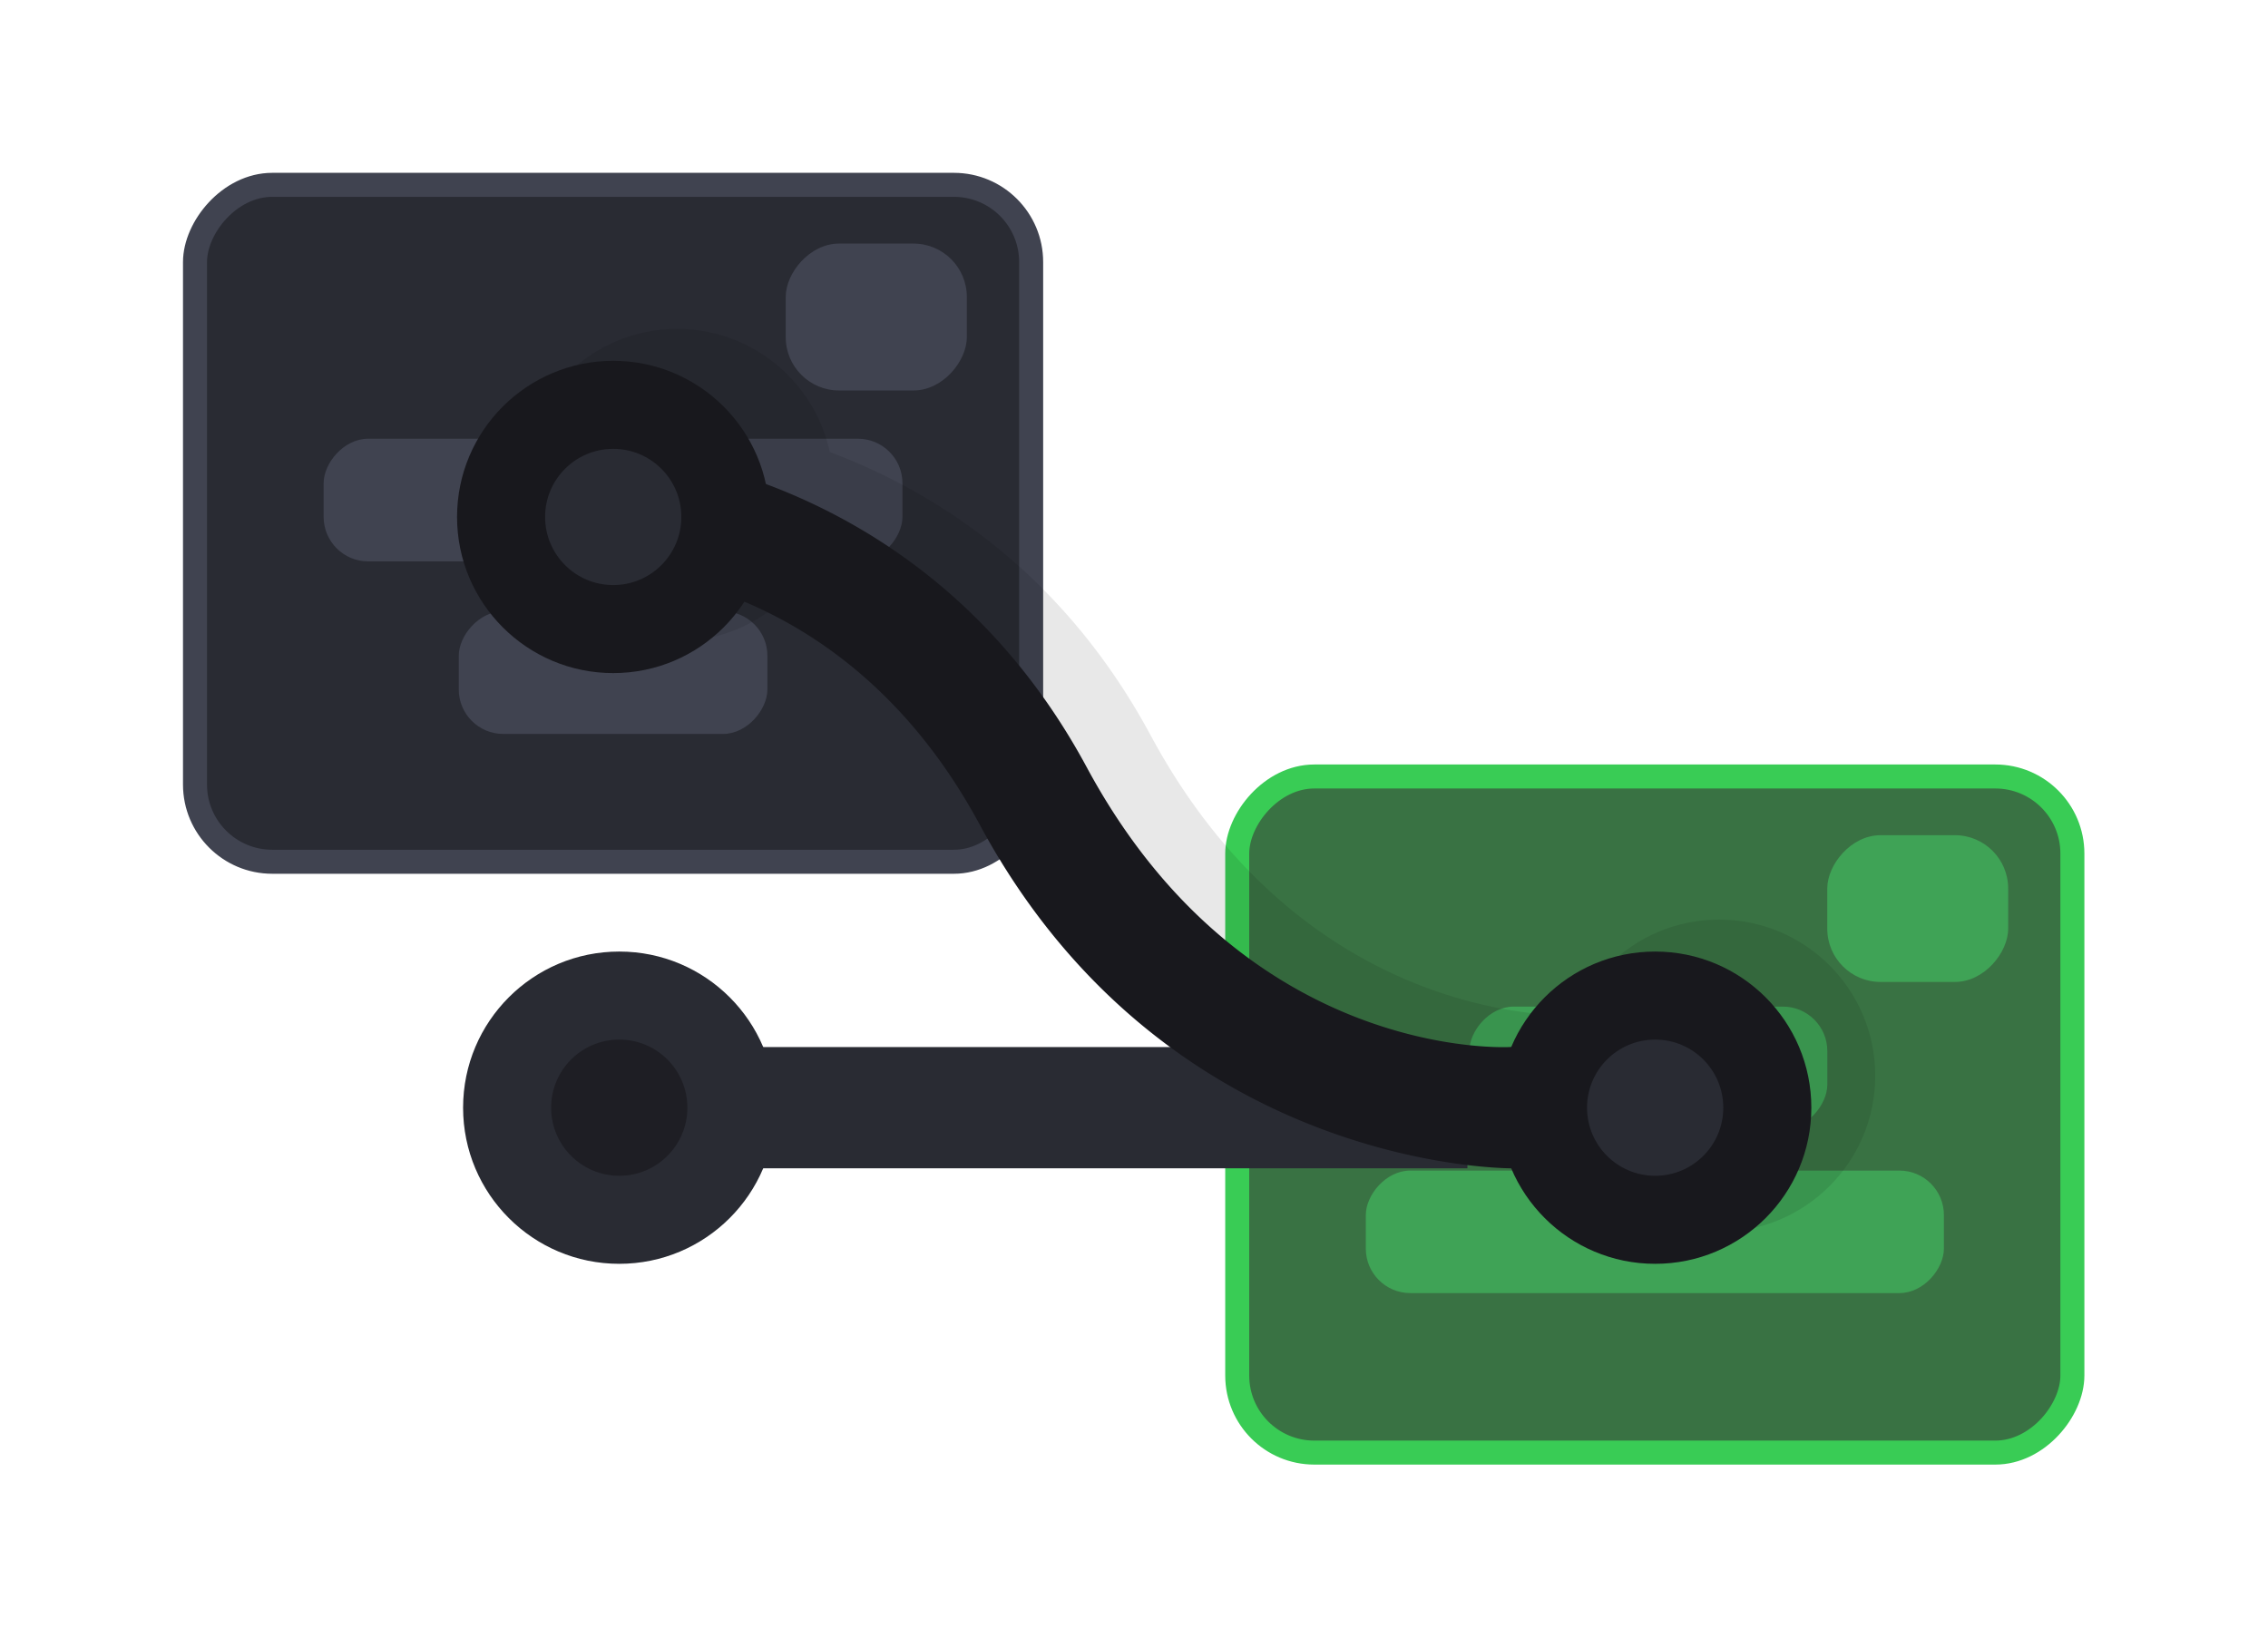 <?xml version="1.0" encoding="UTF-8" standalone="no"?>
<!-- Created with Inkscape (http://www.inkscape.org/) -->

<svg
   width="180"
   height="130"
   viewBox="0 0 47.625 34.396"
   version="1.1"
   id="svg514"
   inkscape:version="1.2.1 (9c6d41e410, 2022-07-14)"
   sodipodi:docname="versioning_dark.svg"
   xmlns:inkscape="http://www.inkscape.org/namespaces/inkscape"
   xmlns:sodipodi="http://sodipodi.sourceforge.net/DTD/sodipodi-0.dtd"
   xmlns="http://www.w3.org/2000/svg"
   xmlns:svg="http://www.w3.org/2000/svg">
  <sodipodi:namedview
     id="namedview516"
     pagecolor="#505050"
     bordercolor="#eeeeee"
     borderopacity="1"
     inkscape:showpageshadow="0"
     inkscape:pageopacity="0"
     inkscape:pagecheckerboard="0"
     inkscape:deskcolor="#505050"
     inkscape:document-units="px"
     showgrid="false"
     inkscape:zoom="4.3490241"
     inkscape:cx="68.751056"
     inkscape:cy="34.490496"
     inkscape:window-width="1920"
     inkscape:window-height="1017"
     inkscape:window-x="-8"
     inkscape:window-y="-8"
     inkscape:window-maximized="1"
     inkscape:current-layer="g81507" />
  <defs
     id="defs511">
    <inkscape:path-effect
       effect="fillet_chamfer"
       id="path-effect12354"
       is_visible="true"
       lpeversion="1"
       nodesatellites_param="F,0,1,1,0,8.363,0,1 @ F,0,1,1,0,8.363,0,1 @ F,0,0,1,0,8.363,0,1"
       unit="px"
       method="auto"
       mode="F"
       radius="0"
       chamfer_steps="1"
       flexible="false"
       use_knot_distance="true"
       apply_no_radius="true"
       apply_with_radius="true"
       only_selected="false"
       hide_knots="false" />
    <inkscape:path-effect
       effect="roughen"
       id="path-effect7391"
       is_visible="true"
       lpeversion="1.2"
       method="segments"
       max_segment_size="21"
       segments="2"
       displace_x="3.93;1"
       displace_y="2.6;1"
       global_randomize="1.7;1"
       handles="along"
       shift_nodes="true"
       fixed_displacement="true"
       spray_tool_friendly="false" />
    <inkscape:path-effect
       effect="fillet_chamfer"
       id="path-effect3656"
       is_visible="true"
       lpeversion="1"
       nodesatellites_param="F,0,0,1,0,0,0,1 @ F,0,0,1,0,6.896,0,1 @ F,0,0,1,0,0,0,1 @ F,0,0,1,0,0,0,1 @ F,0,0,1,0,0,0,1 @ F,0,0,1,0,6.896,0,1"
       unit="px"
       method="auto"
       mode="F"
       radius="0"
       chamfer_steps="1"
       flexible="false"
       use_knot_distance="true"
       apply_no_radius="true"
       apply_with_radius="true"
       only_selected="false"
       hide_knots="false" />
    <inkscape:path-effect
       effect="fillet_chamfer"
       id="path-effect2129"
       is_visible="true"
       lpeversion="1"
       nodesatellites_param="F,0,0,1,0,0,0,1 @ F,0,0,1,0,9.007,0,1 @ F,0,0,1,0,0,0,1 @ F,0,0,1,0,6.367,0,1 @ F,0,0,1,0,0,0,1 @ F,0,0,1,0,9.007,0,1"
       unit="px"
       method="auto"
       mode="F"
       radius="0"
       chamfer_steps="1"
       flexible="false"
       use_knot_distance="true"
       apply_no_radius="true"
       apply_with_radius="true"
       only_selected="false"
       hide_knots="false" />
    <linearGradient
       id="SVGID_6_"
       gradientUnits="userSpaceOnUse"
       x1="4714.747"
       y1="405.991"
       x2="4753.892"
       y2="405.991"
       gradientTransform="matrix(-1,0,0,1,4926.282,0)">
      <stop
         offset="0"
         style="stop-color:#2B3E7F"
         id="stop51702" />
      <stop
         offset="1"
         style="stop-color:#4D51C0"
         id="stop51704" />
    </linearGradient>
  </defs>
  <g
     inkscape:label="Layer 1"
     inkscape:groupmode="layer"
     id="layer1">
    <g
       id="g81507"
       transform="matrix(0.846,0,0,0.846,3.66,3.63)">
      <g
         id="g60642-6"
         transform="matrix(-1.942,0,0,1.942,56.83,-6.122)">
        <rect
           style="fill:#292b33;fill-opacity:1;stroke:#404350;stroke-width:0.307;stroke-linecap:round;stroke-linejoin:bevel;stroke-miterlimit:1;stroke-dasharray:none;stroke-dashoffset:0;stroke-opacity:1"
           id="rect113420-6-7"
           width="10.687"
           height="8.654"
           x="18.312"
           y="3.306"
           ry="0.987" />
        <rect
           style="fill:#404350;fill-opacity:1;stroke:none;stroke-width:0.414;stroke-linecap:round;stroke-linejoin:bevel;stroke-miterlimit:1;stroke-opacity:1"
           id="rect95959-4-5-3-6"
           width="7.398"
           height="1.568"
           x="19.957"
           y="6.552"
           ry="0.569" />
        <rect
           style="fill:#404350;fill-opacity:1;stroke:none;stroke-width:0.302;stroke-linecap:round;stroke-linejoin:bevel;stroke-miterlimit:1;stroke-opacity:1"
           id="rect95959-4-5-3-6-0"
           width="3.945"
           height="1.568"
           x="21.683"
           y="8.758"
           ry="0.569" />
        <rect
           style="fill:#404350;fill-opacity:1;stroke:none;stroke-width:0.254;stroke-linecap:round;stroke-linejoin:bevel;stroke-miterlimit:1;stroke-opacity:1"
           id="rect95959-4-5-0-1-5"
           width="2.315"
           height="1.878"
           x="19.134"
           y="4.057"
           ry="0.682" />
      </g>
      <g
         id="g69485"
         transform="matrix(-1.262,0,0,1.262,72.373,-13.78)">
        <rect
           style="fill:#397243;fill-opacity:1;stroke:#39cc55;stroke-width:0.472;stroke-linecap:round;stroke-linejoin:bevel;stroke-miterlimit:1;stroke-dasharray:none;stroke-dashoffset:0;stroke-opacity:1"
           id="rect113420"
           width="16.426"
           height="13.301"
           x="20.016"
           y="22.795"
           ry="1.516" />
        <rect
           style="fill:#3fa356;fill-opacity:1;stroke:none;stroke-width:0.637;stroke-linecap:round;stroke-linejoin:bevel;stroke-miterlimit:1;stroke-opacity:1"
           id="rect95959-4-5"
           width="11.37"
           height="2.41"
           x="22.543"
           y="30.548"
           ry="0.875" />
        <rect
           style="fill:#3fa356;fill-opacity:1;stroke:none;stroke-width:0.501;stroke-linecap:round;stroke-linejoin:bevel;stroke-miterlimit:1;stroke-opacity:1"
           id="rect95959-4-5-07"
           width="7.041"
           height="2.41"
           x="24.836"
           y="27.322"
           ry="0.875" />
        <rect
           style="fill:#3fa356;fill-opacity:1;stroke:none;stroke-width:0.39;stroke-linecap:round;stroke-linejoin:bevel;stroke-miterlimit:1;stroke-opacity:1"
           id="rect95959-4-5-0"
           width="3.558"
           height="2.887"
           x="21.279"
           y="23.95"
           ry="1.048" />
      </g>
      <g
         id="g63220"
         transform="matrix(0,-1.499,-1.499,0,49.269,54.043)"
         style="fill:#202227;fill-opacity:1">
        <circle
           style="fill:#292b33;fill-opacity:1;stroke-width:0.472;stroke-linecap:round;stroke-linejoin:bevel;stroke-miterlimit:1;stroke-opacity:0.145"
           id="path53348-6"
           cx="25.5"
           cy="-20.569"
           r="2.586"
           transform="rotate(90)" />
        <rect
           style="fill:#292b33;fill-opacity:1;stroke-width:0.318;stroke-linecap:round;stroke-linejoin:bevel;stroke-miterlimit:1;stroke-opacity:0.145"
           id="rect53402"
           width="15.272"
           height="2.008"
           x="11.456"
           y="-21.573"
           transform="rotate(90)" />
        <g
           id="g74937-0"
           style="opacity:0.09;fill:#000000;fill-opacity:1"
           transform="translate(0.529,-1.058)">
          <circle
             style="fill:#000000;fill-opacity:1;stroke-width:0.472;stroke-linecap:round;stroke-linejoin:bevel;stroke-miterlimit:1;stroke-opacity:0.145"
             id="path53348-1"
             cx="8.347"
             cy="-20.569"
             r="2.586"
             transform="rotate(90)" />
          <circle
             style="fill:#000000;fill-opacity:1;stroke-width:0.472;stroke-linecap:round;stroke-linejoin:bevel;stroke-miterlimit:1;stroke-opacity:0.145"
             id="path53348-6-8-9"
             cx="25.6"
             cy="-30.353"
             r="2.586"
             transform="rotate(90)" />
          <path
             style="color:#000000;fill:#000000;fill-opacity:1;stroke-linecap:round;stroke-linejoin:bevel;stroke-miterlimit:1"
             d="m 20.605,9.703 a 1.005,1.005 0 0 0 -1.041,0.969 c 0,0 -0.095,5.741 5.689,8.857 4.31,2.322 4.217,6.193 4.217,6.193 a 1.005,1.005 0 0 0 1.006,1.006 1.005,1.005 0 0 0 1.006,-1.006 c 0,0 -0.094,-5.172 -5.275,-7.963 -4.902,-2.641 -4.633,-7.016 -4.633,-7.016 a 1.005,1.005 0 0 0 -0.969,-1.041 z"
             id="path53552-2" />
        </g>
        <g
           id="g74937"
           style="fill:#202227;fill-opacity:1">
          <circle
             style="fill:#18181d;fill-opacity:1;stroke-width:0.472;stroke-linecap:round;stroke-linejoin:bevel;stroke-miterlimit:1;stroke-opacity:0.145"
             id="path53348"
             cx="8.347"
             cy="-20.569"
             r="2.586"
             transform="rotate(90)" />
          <circle
             style="fill:#18181d;fill-opacity:1;stroke-width:0.472;stroke-linecap:round;stroke-linejoin:bevel;stroke-miterlimit:1;stroke-opacity:0.145"
             id="path53348-6-8"
             cx="25.6"
             cy="-30.353"
             r="2.586"
             transform="rotate(90)" />
          <path
             style="color:#000000;fill:#18181d;stroke-linecap:round;stroke-linejoin:bevel;stroke-miterlimit:1;fill-opacity:1"
             d="m 20.605,9.703 a 1.005,1.005 0 0 0 -1.041,0.969 c 0,0 -0.095,5.741 5.689,8.857 4.31,2.322 4.217,6.193 4.217,6.193 a 1.005,1.005 0 0 0 1.006,1.006 1.005,1.005 0 0 0 1.006,-1.006 c 0,0 -0.094,-5.172 -5.275,-7.963 -4.902,-2.641 -4.633,-7.016 -4.633,-7.016 a 1.005,1.005 0 0 0 -0.969,-1.041 z"
             id="path53552" />
        </g>
        <circle
           style="fill:#292b33;fill-opacity:1;stroke-width:0.206;stroke-linecap:round;stroke-linejoin:bevel;stroke-miterlimit:1;stroke-opacity:0.145"
           id="path53348-6-8-3"
           cx="25.6"
           cy="-30.353"
           r="1.128"
           transform="rotate(90)" />
        <circle
           style="fill:#292b33;fill-opacity:1;stroke-width:0.206;stroke-linecap:round;stroke-linejoin:bevel;stroke-miterlimit:1;stroke-opacity:0.145"
           id="path53348-6-8-3-1"
           cx="8.347"
           cy="-20.569"
           r="1.128"
           transform="rotate(90)" />
        <circle
           style="fill:#1e1e24;fill-opacity:1;stroke-width:0.206;stroke-linecap:round;stroke-linejoin:bevel;stroke-miterlimit:1;stroke-opacity:0.145"
           id="path53348-6-8-3-1-1"
           cx="25.5"
           cy="-20.569"
           r="1.128"
           transform="rotate(90)" />
      </g>
    </g>
  </g>
</svg>
